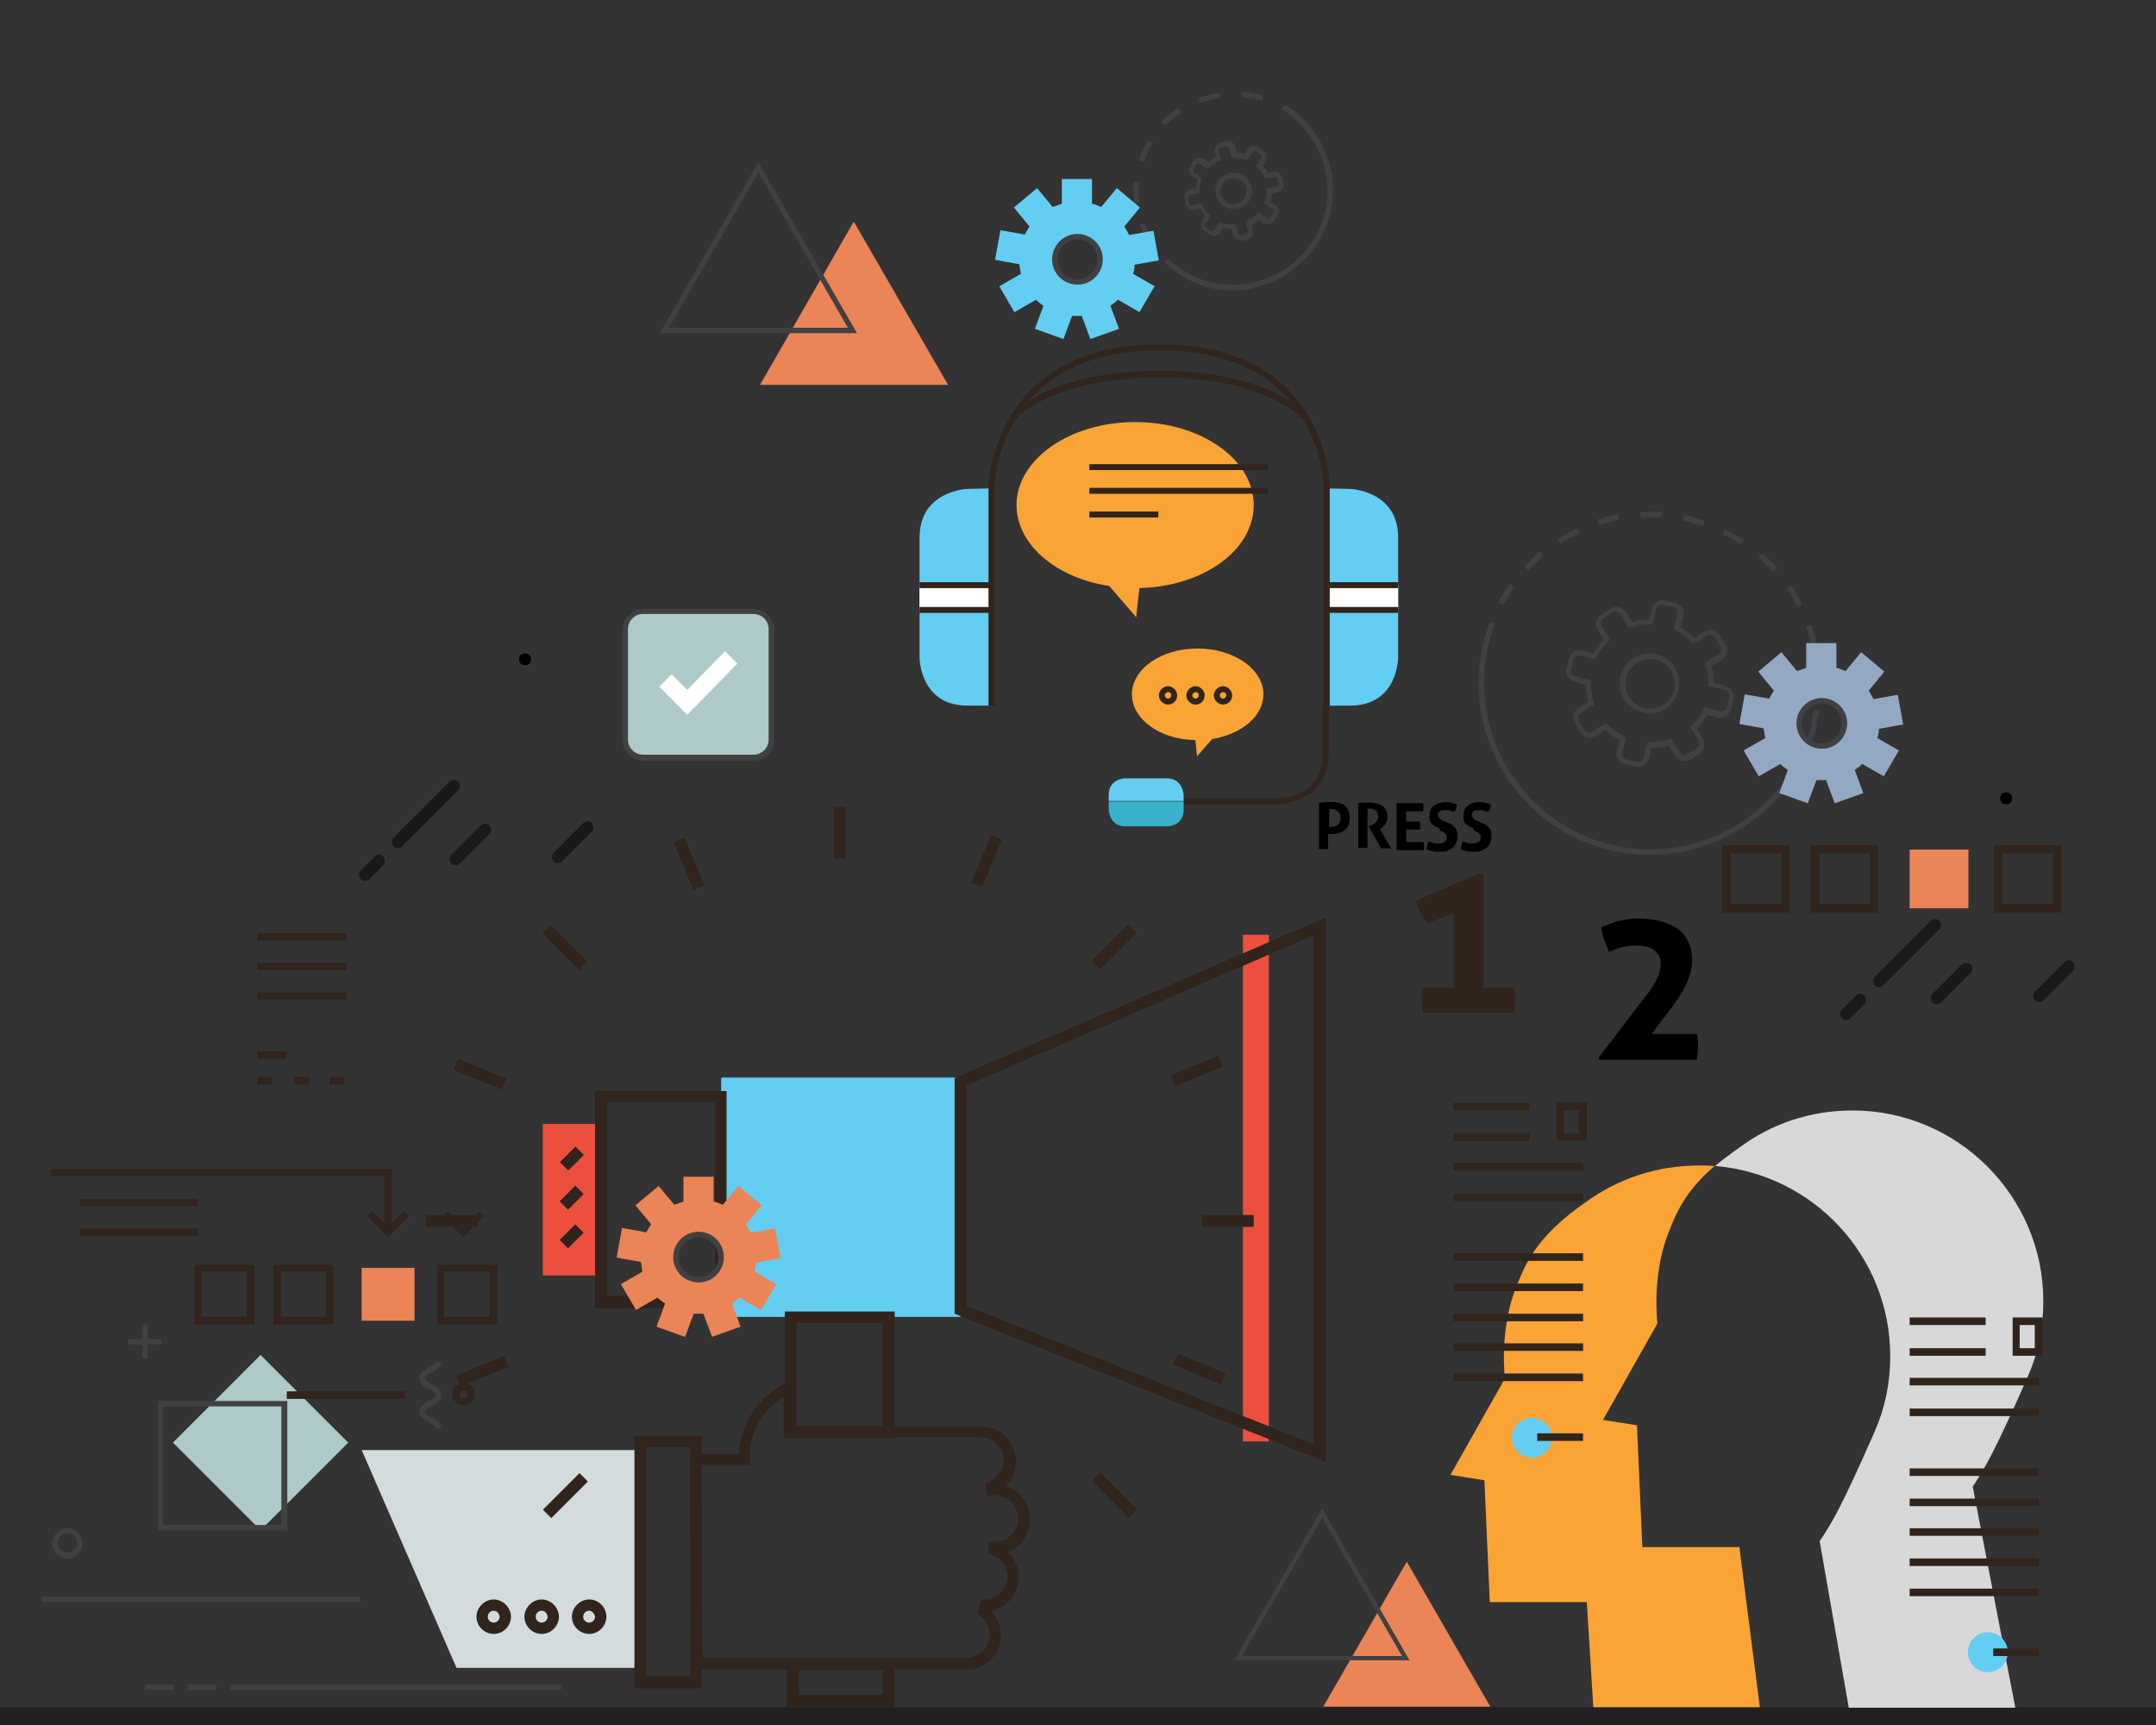 <?xml version="1.0" encoding="utf-8"?>
<!-- Generator: Adobe Illustrator 16.0.0, SVG Export Plug-In . SVG Version: 6.00 Build 0)  -->
<!DOCTYPE svg PUBLIC "-//W3C//DTD SVG 1.1//EN" "http://www.w3.org/Graphics/SVG/1.1/DTD/svg11.dtd">
<svg version="1.1" id="Layer_1" xmlns="http://www.w3.org/2000/svg" xmlns:xlink="http://www.w3.org/1999/xlink" x="0px" y="0px"
	 width="50px" height="40px" viewBox="0 10 50 40" enable-background="new 0 10 50 40" xml:space="preserve">
<rect x="0" y="10" width="50" height="40" fill="#333333" stroke="none"/>
<g>
	<g>
		<g>
			<g>
				<g>
					<g>
						<g>
							<g>
								<g>
									<g>
										<rect y="49.588" fill="#231F20" width="50" height="0.412"/>
									</g>
								</g>
							</g>
						</g>
					</g>
				</g>
			</g>
		</g>
	</g>
</g>
<g>
	<g>
		<g>
			<rect x="16.725" y="34.987" fill="#64CDF2" width="5.55" height="5.55"/>
		</g>
	</g>
	<g>
		<g>
			<rect x="28.825" y="31.675" fill="#ED4F3E" width="0.6" height="11.75"/>
		</g>
	</g>
	<g>
		<g>
			<path fill="#30241C" d="M30.75,43.9l-8.612-3.438V35l8.612-3.725V43.9z M22.413,40.275l8.05,3.212v-11.8l-8.05,3.487V40.275z"/>
		</g>
	</g>
	<g>
		<g>
			<rect x="12.587" y="36.062" fill="#ED4F3E" width="1.35" height="3.513"/>
		</g>
	</g>
	<g>
		<g>
			<polygon fill="#D3DBDD" points="10.587,48.675 14.85,48.675 14.85,43.625 8.388,43.625 			"/>
		</g>
	</g>
	<g>
		<g>
			<path fill="#30241C" d="M22.413,48.713h-6.388l-0.025-5h1.138c0.012-0.338,0.15-1.163,1.137-1.676l0.2-0.1v1.138h4.275
				c0.45,0,0.812,0.362,0.812,0.812c0,0.225-0.087,0.425-0.237,0.575c0.325,0.1,0.562,0.412,0.562,0.774
				c0,0.338-0.213,0.638-0.513,0.75c0.163,0.15,0.25,0.362,0.25,0.588c0,0.388-0.275,0.712-0.638,0.787
				c0.138,0.15,0.225,0.338,0.225,0.55C23.225,48.35,22.862,48.713,22.413,48.713z M16.3,48.438h6.113
				c0.288,0,0.538-0.237,0.538-0.537c0-0.163-0.075-0.312-0.213-0.426l-0.075-0.05l0.025-0.087c0.013-0.051,0.025-0.088,0.038-0.138
				L22.75,47.1l0.1-0.012c0.288-0.013,0.512-0.25,0.512-0.538c0-0.225-0.137-0.412-0.337-0.487l-0.1-0.037l0.013-0.275h0.138
				c0.287,0,0.537-0.237,0.537-0.537c0-0.288-0.237-0.538-0.537-0.538c-0.013,0-0.025,0-0.05,0l-0.137,0.013L22.85,44.4l0.1-0.051
				c0.188-0.087,0.325-0.274,0.325-0.487c0-0.287-0.237-0.537-0.538-0.537h-4.562v-0.938c-0.862,0.562-0.787,1.399-0.787,1.438
				l0.012,0.149h-1.15L16.3,48.438z"/>
		</g>
	</g>
	<g>
		<g>
			<path fill="#30241C" d="M16.275,49.15h-1.562V43.3h1.562V49.15z M15,48.862h1.013v-5.3H15V48.862z"/>
		</g>
	</g>
	<g>
		<g>
			<path fill="#30241C" d="M13.663,47.888c-0.225,0-0.4-0.188-0.4-0.4c0-0.212,0.188-0.399,0.4-0.399c0.225,0,0.4,0.188,0.4,0.399
				C14.062,47.7,13.888,47.888,13.663,47.888z M13.663,47.35c-0.075,0-0.138,0.062-0.138,0.138s0.062,0.138,0.138,0.138
				c0.075,0,0.137-0.062,0.137-0.138C13.788,47.412,13.725,47.35,13.663,47.35z"/>
		</g>
	</g>
	<g>
		<g>
			<path fill="#30241C" d="M12.562,47.888c-0.225,0-0.4-0.188-0.4-0.4c0-0.212,0.188-0.399,0.4-0.399s0.4,0.188,0.4,0.399
				C12.962,47.7,12.788,47.888,12.562,47.888z M12.562,47.35c-0.075,0-0.138,0.062-0.138,0.138s0.062,0.138,0.138,0.138
				s0.138-0.062,0.138-0.138C12.688,47.412,12.638,47.35,12.562,47.35z"/>
		</g>
	</g>
	<g>
		<g>
			<path fill="#30241C" d="M11.45,47.888c-0.225,0-0.4-0.188-0.4-0.4c0-0.212,0.188-0.399,0.4-0.399c0.212,0,0.4,0.188,0.4,0.399
				C11.85,47.7,11.675,47.888,11.45,47.888z M11.45,47.35c-0.075,0-0.138,0.062-0.138,0.138s0.062,0.138,0.138,0.138
				c0.075,0,0.137-0.062,0.137-0.138C11.575,47.412,11.525,47.35,11.45,47.35z"/>
		</g>
	</g>
	<g>
		<g>
			<path fill="#30241C" d="M20.75,43.35H18.2v-2.938h2.55V43.35z M18.475,43.062h1.987v-2.388h-1.987V43.062z"/>
		</g>
	</g>
	<g>
		<g>
			<path fill="#30241C" d="M20.75,49.575h-2.5v-1.138h2.5V49.575z M18.525,49.3h1.95v-0.575h-1.95V49.3z"/>
		</g>
	</g>
	<g>
		<g>
			<path fill="#30241C" d="M16.85,40.338H13.8V35.3h3.05V40.338z M14.087,40.05h2.5v-4.487h-2.5V40.05z"/>
		</g>
	</g>
	<g>
		<g>
			
				<rect x="13" y="36.728" transform="matrix(-0.708 0.706 -0.706 -0.708 48.674 53.607)" fill="#30241C" width="0.512" height="0.274"/>
		</g>
	</g>
	<g>
		<g>
			
				<rect x="12.997" y="37.63" transform="matrix(-0.706 0.708 -0.708 -0.706 49.354 55.053)" fill="#30241C" width="0.513" height="0.276"/>
		</g>
	</g>
	<g>
		<g>
			
				<rect x="12.995" y="38.531" transform="matrix(-0.708 0.706 -0.706 -0.708 49.939 56.69)" fill="#30241C" width="0.512" height="0.274"/>
		</g>
	</g>
	<g>
		<g>
			<g>
				<g>
					<rect x="19.337" y="28.713" fill="#30241C" width="0.275" height="1.199"/>
				</g>
			</g>
		</g>
		<g>
			<g>
				<g>
					<rect x="9.875" y="38.175" fill="#30241C" width="1.2" height="0.275"/>
				</g>
			</g>
			<g>
				<g>
					<rect x="27.875" y="38.175" fill="#30241C" width="1.2" height="0.275"/>
				</g>
			</g>
		</g>
		<g>
			<g>
				<g>
					
						<rect x="25.238" y="31.814" transform="matrix(-0.707 0.707 -0.707 -0.707 66.701 36.274)" fill="#30241C" width="1.2" height="0.275"/>
				</g>
			</g>
			<g>
				<g>
					
						<rect x="12.506" y="44.54" transform="matrix(-0.707 0.707 -0.707 -0.707 53.965 67.002)" fill="#30241C" width="1.2" height="0.275"/>
				</g>
			</g>
		</g>
		<g>
			<g>
				<g>
					
						<rect x="12.962" y="31.357" transform="matrix(-0.705 0.709 -0.709 -0.705 44.993 45.212)" fill="#30241C" width="0.276" height="1.2"/>
				</g>
			</g>
			<g>
				<g>
					
						<rect x="25.7" y="44.087" transform="matrix(-0.709 0.705 -0.705 -0.709 75.673 58.139)" fill="#30241C" width="0.276" height="1.199"/>
				</g>
			</g>
		</g>
		<g>
			<g>
				<g>
					
						<rect x="22.287" y="29.846" transform="matrix(-0.38 0.925 -0.925 -0.38 59.312 20.189)" fill="#30241C" width="1.199" height="0.275"/>
				</g>
			</g>
		</g>
		<g>
			<g>
				<g>
					
						<rect x="11" y="34.311" transform="matrix(-0.378 0.926 -0.926 -0.378 47.669 37.79)" fill="#30241C" width="0.275" height="1.2"/>
				</g>
			</g>
			<g>
				<g>
					
						<rect x="27.663" y="41.13" transform="matrix(-0.382 0.924 -0.924 -0.382 76.99 31.997)" fill="#30241C" width="0.276" height="1.199"/>
				</g>
			</g>
		</g>
		<g>
			<g>
				<g>
					
						<rect x="27.175" y="34.701" transform="matrix(-0.923 0.386 -0.386 -0.923 66.837 56.27)" fill="#30241C" width="1.2" height="0.274"/>
				</g>
			</g>
			<g>
				<g>
					
						<rect x="10.575" y="41.663" transform="matrix(-0.922 0.387 -0.387 -0.922 37.664 76.014)" fill="#30241C" width="1.201" height="0.275"/>
				</g>
			</g>
		</g>
		<g>
			<g>
				<g>
					
						<rect x="15.849" y="29.416" transform="matrix(-0.922 0.387 -0.387 -0.922 42.335 51.516)" fill="#30241C" width="0.275" height="1.2"/>
				</g>
			</g>
		</g>
	</g>
</g>
<g id="XMLID_31_">
	<g id="XMLID_35_">
		<g>
			<path fill="#EB8456" d="M17.538,39.275l0.562-0.101l-0.125-0.688l-0.562,0.101c-0.038-0.062-0.075-0.138-0.113-0.2l0.363-0.438
				l-0.538-0.45l-0.362,0.438c-0.062-0.025-0.138-0.062-0.213-0.075v-0.575h-0.7v0.575c-0.075,0.025-0.138,0.05-0.212,0.075
				L15.275,37.5l-0.538,0.45l0.363,0.438c-0.038,0.062-0.075,0.125-0.113,0.188l-0.562-0.101L14.3,39.162l0.562,0.101
				c0.013,0.075,0.025,0.149,0.038,0.225l-0.5,0.288l0.35,0.6l0.5-0.287c0.05,0.05,0.112,0.1,0.175,0.137l-0.2,0.538L15.888,41
				l0.2-0.537c0.038,0,0.075,0,0.113,0c0.037,0,0.075,0,0.112,0l0.2,0.537l0.662-0.237l-0.2-0.538
				c0.062-0.037,0.125-0.087,0.175-0.137l0.5,0.287l0.35-0.6l-0.5-0.288C17.513,39.425,17.525,39.35,17.538,39.275z M16.725,39.15
				c0,0.287-0.238,0.524-0.525,0.524c-0.288,0-0.525-0.237-0.525-0.524c0-0.288,0.238-0.525,0.525-0.525
				C16.5,38.625,16.725,38.862,16.725,39.15z"/>
		</g>
	</g>
	<g id="XMLID_32_">
		<g>
			<path fill="#414042" d="M16.2,39.737c-0.325,0-0.588-0.263-0.588-0.587c0-0.325,0.263-0.588,0.588-0.588
				c0.325,0,0.587,0.263,0.587,0.588C16.788,39.475,16.525,39.737,16.2,39.737z M16.2,38.688c-0.25,0-0.463,0.213-0.463,0.463
				s0.213,0.462,0.463,0.462s0.462-0.212,0.462-0.462S16.462,38.688,16.2,38.688z"/>
		</g>
	</g>
</g>
<g>
	<g>
		<g>
			<polygon fill="#EB8456" points="32.625,46.213 30.688,49.575 34.562,49.575 32.625,46.213 30.688,49.575 34.562,49.575 			"/>
		</g>
	</g>
	<g>
		<g>
			<path fill="#414042" d="M32.688,48.5h-4.062l2.037-3.525L32.688,48.5z M28.8,48.4h3.713l-1.851-3.213L28.8,48.4z"/>
		</g>
	</g>
</g>
<g>
	<g id="XMLID_50_">
		<g>
			<path fill="#414042" d="M10.237,43.125h-0.125c0-0.05-0.062-0.088-0.162-0.138c-0.1-0.05-0.225-0.112-0.225-0.25
				s0.125-0.2,0.225-0.25c0.1-0.05,0.162-0.087,0.162-0.138c0-0.05-0.062-0.087-0.162-0.137c-0.1-0.051-0.225-0.113-0.225-0.25
				c0-0.138,0.125-0.2,0.225-0.25c0.1-0.051,0.162-0.088,0.162-0.138h0.125c0,0.138-0.125,0.2-0.225,0.25
				c-0.1,0.05-0.163,0.087-0.163,0.138c0,0.05,0.062,0.087,0.163,0.137c0.1,0.051,0.225,0.113,0.225,0.25
				c0,0.138-0.125,0.2-0.225,0.25c-0.1,0.051-0.163,0.088-0.163,0.138s0.062,0.088,0.163,0.138
				C10.112,42.925,10.237,42.987,10.237,43.125z"/>
		</g>
	</g>
	<g id="XMLID_51_">
		<g>
			<path fill="#414042" d="M1.562,46.138c-0.2,0-0.35-0.163-0.35-0.351s0.163-0.35,0.35-0.35s0.35,0.162,0.35,0.35
				S1.763,46.138,1.562,46.138z M1.562,45.55c-0.125,0-0.225,0.101-0.225,0.226S1.438,46,1.562,46s0.225-0.1,0.225-0.225
				S1.688,45.55,1.562,45.55z"/>
		</g>
	</g>
	<g id="XMLID_52_">
		<g id="XMLID_54_">
			<g>
				<rect x="2.962" y="41.05" fill="#414042" width="0.788" height="0.125"/>
			</g>
		</g>
		<g id="XMLID_53_">
			<g>
				<rect x="3.3" y="40.713" fill="#414042" width="0.125" height="0.787"/>
			</g>
		</g>
	</g>
	<g id="XMLID_45_">
		<g id="XMLID_49_">
			<g>
				<g>
					<rect x="5.337" y="49.062" fill="#414042" width="7.675" height="0.125"/>
				</g>
			</g>
		</g>
		<g id="XMLID_48_">
			<g>
				<g>
					<rect x="4.35" y="49.062" fill="#414042" width="0.663" height="0.125"/>
				</g>
			</g>
		</g>
		<g id="XMLID_47_">
			<g>
				<g>
					<rect x="3.362" y="49.062" fill="#414042" width="0.663" height="0.125"/>
				</g>
			</g>
		</g>
	</g>
	<g id="XMLID_40_">
		<g>
			<g>
				<rect x="0.962" y="47.025" fill="#414042" width="7.4" height="0.125"/>
			</g>
		</g>
	</g>
	<g id="XMLID_39_">
		<g>
			<g>
				
					<rect x="4.6" y="42.011" transform="matrix(-0.707 0.707 -0.707 -0.707 41.03 69.901)" fill="#ADCAC8" width="2.875" height="2.875"/>
			</g>
		</g>
	</g>
	<g id="XMLID_38_">
		<g>
			<g>
				<path fill="#414042" d="M6.663,45.487h-3v-3h3V45.487z M3.775,45.362h2.75v-2.75h-2.75V45.362z"/>
			</g>
		</g>
	</g>
</g>
<g id="XMLID_496_">
	<g>
		<polygon fill="#EB8456" points="19.8,15.138 17.625,18.925 21.987,18.925 19.8,15.138 17.625,18.925 21.987,18.925 		"/>
	</g>
</g>
<g id="XMLID_494_">
	<g>
		<path fill="#414042" d="M19.875,17.725H15.3l2.288-3.962L19.875,17.725z M15.513,17.6h4.15L17.587,14L15.513,17.6z"/>
	</g>
</g>
<g id="XMLID_1_">
	<g id="XMLID_6_">
		<g id="XMLID_8_">
			<g>
				<path fill="#414042" d="M42.125,26.775L42,26.75c0.025-0.1,0.037-0.188,0.062-0.287l0.125,0.024
					C42.175,26.588,42.15,26.688,42.125,26.775z M42.237,25.975h-0.125c0-0.037,0-0.087,0-0.125c0-0.125,0-0.237-0.013-0.362
					l0.125-0.012c0.013,0.125,0.013,0.25,0.013,0.375C42.237,25.888,42.237,25.938,42.237,25.975z M42.025,25
					c-0.038-0.163-0.088-0.312-0.138-0.475L42,24.487c0.062,0.163,0.112,0.325,0.15,0.488L42.025,25z M34.525,24.938L34.4,24.913
					c0.037-0.163,0.087-0.325,0.149-0.488l0.112,0.05C34.6,24.625,34.562,24.788,34.525,24.938z M41.688,24.075
					c-0.075-0.15-0.162-0.288-0.25-0.425l0.1-0.075c0.101,0.137,0.188,0.287,0.263,0.438L41.688,24.075z M34.862,24.025
					l-0.112-0.062c0.075-0.15,0.175-0.3,0.263-0.438l0.1,0.075C35.037,23.737,34.95,23.888,34.862,24.025z M41.125,23.263
					c-0.112-0.125-0.225-0.238-0.35-0.338l0.087-0.1c0.125,0.112,0.25,0.225,0.362,0.35L41.125,23.263z M35.438,23.225l-0.088-0.087
					c0.113-0.125,0.238-0.238,0.363-0.35l0.074,0.1C35.675,23,35.55,23.112,35.438,23.225z M40.375,22.625
					c-0.138-0.087-0.275-0.175-0.425-0.237L40,22.275c0.15,0.075,0.3,0.163,0.438,0.25L40.375,22.625z M36.188,22.6l-0.062-0.1
					c0.138-0.087,0.287-0.175,0.45-0.25l0.05,0.112C36.475,22.438,36.325,22.513,36.188,22.6z M39.5,22.2
					c-0.112-0.038-0.225-0.062-0.325-0.1c-0.05-0.013-0.1-0.025-0.149-0.038l0.024-0.125c0.05,0.013,0.101,0.025,0.15,0.038
					c0.112,0.025,0.225,0.062,0.337,0.1L39.5,22.2z M37.075,22.175l-0.038-0.125c0.163-0.05,0.325-0.1,0.488-0.125l0.024,0.125
					C37.4,22.087,37.237,22.125,37.075,22.175z M38.537,22c-0.162-0.013-0.324-0.013-0.487,0l-0.013-0.125
					c0.163-0.013,0.338-0.013,0.513,0L38.537,22z"/>
			</g>
		</g>
		<g id="XMLID_7_">
			<g>
				<path fill="#414042" d="M38.275,29.825c-0.312,0-0.625-0.038-0.938-0.112c-1.038-0.25-1.913-0.888-2.463-1.788
					c-0.55-0.912-0.725-1.975-0.475-3.012l0.125,0.025c-0.238,1-0.075,2.037,0.462,2.912c0.538,0.875,1.388,1.5,2.388,1.738
					c1,0.237,2.037,0.074,2.912-0.463s1.5-1.388,1.738-2.388l0.125,0.025c-0.25,1.037-0.888,1.912-1.788,2.462
					C39.7,29.625,38.987,29.825,38.275,29.825z"/>
			</g>
		</g>
	</g>
	<g id="XMLID_2_">
		<g id="XMLID_3_">
			<g>
				<path fill="#414042" d="M37.975,27.787c-0.024,0-0.037,0-0.062-0.012l-0.225-0.051c-0.138-0.037-0.225-0.175-0.188-0.312
					l0.062-0.25c-0.125-0.062-0.225-0.149-0.325-0.237l-0.225,0.138c-0.062,0.037-0.125,0.05-0.2,0.037
					c-0.062-0.012-0.125-0.062-0.162-0.125l-0.125-0.199c-0.075-0.125-0.038-0.288,0.087-0.363l0.226-0.137
					c-0.038-0.125-0.062-0.263-0.062-0.4l-0.25-0.062C36.463,25.8,36.4,25.75,36.362,25.7c-0.037-0.062-0.05-0.125-0.024-0.2
					l0.05-0.225c0.013-0.062,0.062-0.125,0.112-0.163c0.062-0.037,0.125-0.05,0.2-0.025l0.25,0.062
					c0.062-0.125,0.149-0.225,0.237-0.325L37.05,24.6c-0.037-0.062-0.05-0.125-0.024-0.2c0.012-0.062,0.062-0.125,0.125-0.163
					l0.199-0.125c0.062-0.037,0.125-0.05,0.2-0.025c0.062,0.013,0.125,0.062,0.163,0.113l0.137,0.225
					c0.125-0.037,0.263-0.062,0.4-0.062l0.062-0.25c0.037-0.137,0.175-0.225,0.312-0.188l0.225,0.05
					c0.062,0.012,0.125,0.062,0.163,0.125c0.037,0.062,0.05,0.125,0.024,0.2l-0.062,0.25C39.1,24.612,39.2,24.7,39.3,24.788
					l0.226-0.138c0.062-0.038,0.125-0.05,0.199-0.025c0.062,0.013,0.125,0.062,0.163,0.125l0.125,0.2
					c0.037,0.062,0.05,0.125,0.024,0.2c-0.012,0.062-0.062,0.125-0.125,0.163l-0.225,0.138c0.037,0.125,0.062,0.263,0.062,0.388
					L40,25.9c0.138,0.037,0.225,0.175,0.2,0.312l-0.05,0.225c-0.013,0.062-0.062,0.125-0.113,0.162
					c-0.062,0.038-0.125,0.051-0.199,0.038l-0.25-0.062C39.525,26.7,39.438,26.8,39.35,26.9l0.138,0.225
					c0.075,0.125,0.038,0.287-0.087,0.362l-0.2,0.125c-0.062,0.038-0.125,0.05-0.2,0.025c-0.062-0.013-0.125-0.062-0.162-0.125
					L38.7,27.287c-0.125,0.038-0.263,0.062-0.4,0.062l-0.062,0.25C38.2,27.713,38.088,27.787,37.975,27.787z M37.25,26.763
					l0.037,0.037c0.113,0.112,0.238,0.2,0.375,0.275l0.051,0.024l-0.088,0.351c-0.013,0.075,0.025,0.149,0.1,0.162l0.226,0.05
					c0.075,0.013,0.149-0.024,0.162-0.1l0,0l0.088-0.35h0.05c0.162,0,0.312-0.025,0.463-0.075l0.05-0.013l0.188,0.312
					c0.024,0.037,0.05,0.05,0.087,0.062c0.038,0.013,0.075,0,0.101-0.013l0.2-0.125c0.062-0.037,0.087-0.125,0.05-0.188L39.2,26.862
					l0.037-0.037c0.112-0.112,0.2-0.237,0.275-0.375l0.024-0.05l0.351,0.087c0.037,0.013,0.075,0,0.1-0.013
					c0.038-0.024,0.05-0.05,0.062-0.087l0.05-0.226c0.013-0.074-0.024-0.149-0.1-0.162l-0.375-0.088v-0.05
					c0-0.149-0.025-0.3-0.075-0.45l-0.013-0.05l0.312-0.188c0.038-0.025,0.051-0.05,0.062-0.087c0.013-0.038,0-0.075-0.012-0.1
					l-0.125-0.2c-0.025-0.038-0.051-0.05-0.088-0.062c-0.037-0.013-0.075,0-0.1,0.012l-0.312,0.188l-0.038-0.037
					c-0.112-0.113-0.237-0.2-0.375-0.275l-0.05-0.025l0.088-0.35c0.012-0.037,0-0.075-0.013-0.1c-0.025-0.038-0.05-0.05-0.088-0.062
					l-0.225-0.05c-0.075-0.012-0.15,0.025-0.163,0.1l-0.087,0.35h-0.05c-0.163,0-0.312,0.025-0.45,0.075l-0.05,0.013l-0.188-0.312
					c-0.025-0.025-0.051-0.05-0.088-0.062s-0.075,0-0.1,0.013l-0.2,0.125c-0.038,0.025-0.05,0.05-0.062,0.087s0,0.075,0.013,0.1
					l0.188,0.312L37.3,24.862c-0.112,0.113-0.2,0.238-0.274,0.375L37,25.288L36.65,25.2c-0.038-0.013-0.075,0-0.101,0.012
					c-0.024,0.025-0.05,0.05-0.062,0.087l-0.05,0.226c-0.013,0.037,0,0.074,0.013,0.1c0.024,0.037,0.05,0.05,0.087,0.062
					l0.351,0.088v0.05c0,0.149,0.024,0.312,0.075,0.462l0.012,0.051l-0.312,0.188c-0.062,0.037-0.087,0.125-0.05,0.188l0.125,0.199
					c0.025,0.038,0.05,0.051,0.088,0.062c0.037,0.013,0.075,0,0.1-0.012L37.25,26.763z M38.263,26.55
					c-0.05,0-0.112-0.013-0.163-0.024c-0.188-0.051-0.337-0.15-0.438-0.312c-0.1-0.163-0.125-0.351-0.087-0.525
					c0.05-0.188,0.149-0.337,0.312-0.438c0.162-0.1,0.35-0.125,0.524-0.087c0.176,0.038,0.338,0.15,0.426,0.312
					c0.1,0.163,0.125,0.35,0.087,0.525c-0.037,0.175-0.149,0.338-0.312,0.438C38.513,26.513,38.388,26.55,38.263,26.55z
					 M37.713,25.713c-0.038,0.149-0.013,0.3,0.062,0.438c0.074,0.125,0.199,0.225,0.35,0.262c0.15,0.038,0.3,0.013,0.438-0.062
					c0.125-0.074,0.225-0.199,0.263-0.35c0.037-0.15,0.013-0.3-0.062-0.438c-0.075-0.125-0.2-0.225-0.351-0.263
					c-0.149-0.037-0.3-0.012-0.438,0.062C37.838,25.438,37.737,25.562,37.713,25.713L37.713,25.713z"/>
			</g>
		</g>
	</g>
</g>
<g id="XMLID_33_">
	<g id="XMLID_56_">
		<g id="XMLID_58_">
			<g>
				<path fill="#414042" d="M27.4,16.388c-0.15-0.088-0.288-0.2-0.4-0.312l0.088-0.088c0.112,0.113,0.237,0.213,0.387,0.3
					L27.4,16.388z M26.662,15.675c-0.087-0.137-0.175-0.3-0.225-0.462l0.112-0.038c0.05,0.15,0.125,0.3,0.213,0.438L26.662,15.675z
					 M26.312,14.725c-0.013-0.1-0.025-0.2-0.025-0.3c0-0.075,0-0.15,0.013-0.212l0.125,0.013c-0.013,0.062-0.013,0.137-0.013,0.2
					c0,0.088,0,0.188,0.013,0.275L26.312,14.725z M26.537,13.75l-0.125-0.038c0.051-0.163,0.125-0.312,0.213-0.462l0.112,0.062
					C26.65,13.45,26.588,13.587,26.537,13.75z M27.025,12.913l-0.088-0.087c0.112-0.125,0.25-0.238,0.388-0.325l0.075,0.1
					C27.263,12.7,27.138,12.8,27.025,12.913z M29.763,12.575c-0.013-0.013-0.038-0.025-0.05-0.025l0.062-0.112
					c0.012,0.013,0.037,0.025,0.05,0.038L29.763,12.575z M27.838,12.388l-0.051-0.113c0.163-0.062,0.325-0.1,0.5-0.125l0.013,0.125
					C28.138,12.288,27.987,12.325,27.838,12.388z M29.263,12.337c-0.15-0.05-0.312-0.075-0.476-0.087l0.013-0.125
					c0.175,0.013,0.338,0.05,0.5,0.1L29.263,12.337z"/>
			</g>
		</g>
		<g id="XMLID_57_">
			<g>
				<path fill="#414042" d="M28.6,16.737c-0.425,0-0.837-0.112-1.212-0.35l0.062-0.113c1.024,0.638,2.375,0.312,3.013-0.712
					c0.312-0.5,0.399-1.087,0.262-1.65c-0.137-0.562-0.487-1.05-0.975-1.363l0.062-0.112c0.525,0.325,0.888,0.837,1.037,1.438
					c0.15,0.6,0.038,1.225-0.287,1.75s-0.838,0.888-1.438,1.038C28.963,16.712,28.787,16.737,28.6,16.737z"/>
			</g>
		</g>
	</g>
	<g id="XMLID_42_">
		<g id="XMLID_43_">
			<g>
				<path fill="#414042" d="M28.763,15.575c-0.075,0-0.15-0.05-0.175-0.138l-0.025-0.125c-0.062,0-0.138-0.013-0.2-0.038
					L28.3,15.388c-0.024,0.037-0.062,0.062-0.112,0.075c-0.05,0.013-0.088,0-0.138-0.025l-0.112-0.075
					c-0.037-0.025-0.062-0.062-0.075-0.112s0-0.1,0.025-0.138L27.95,15c-0.05-0.05-0.088-0.1-0.112-0.163l-0.125,0.025
					c-0.051,0.013-0.088,0-0.138-0.025c-0.038-0.025-0.062-0.062-0.075-0.112L27.475,14.6c-0.012-0.05,0-0.1,0.025-0.138
					s0.062-0.062,0.112-0.075l0.125-0.025c0-0.062,0.013-0.137,0.038-0.2L27.662,14.1c-0.087-0.05-0.112-0.163-0.062-0.25
					l0.075-0.113c0.025-0.037,0.062-0.062,0.112-0.075c0.051-0.013,0.088,0,0.138,0.025l0.112,0.062
					c0.051-0.05,0.101-0.087,0.163-0.112l-0.025-0.125c-0.013-0.05,0-0.088,0.025-0.138c0.024-0.038,0.062-0.062,0.112-0.075
					l0.125-0.025c0.05-0.012,0.088,0,0.138,0.025c0.037,0.025,0.075,0.062,0.075,0.113l0.024,0.125c0.062,0,0.125,0.012,0.188,0.038
					l0.062-0.113c0.025-0.038,0.062-0.062,0.112-0.075c0.051-0.013,0.101,0,0.138,0.025l0.112,0.075
					c0.088,0.05,0.113,0.163,0.062,0.25l-0.062,0.113c0.051,0.05,0.088,0.1,0.113,0.163l0.125-0.025
					c0.1-0.025,0.188,0.038,0.212,0.138l0.025,0.125c0.013,0.05,0,0.087-0.025,0.138c-0.024,0.037-0.062,0.062-0.112,0.075
					L29.5,14.487c0,0.062-0.013,0.138-0.037,0.2l0.112,0.062c0.037,0.025,0.062,0.062,0.075,0.112c0.012,0.05,0,0.088-0.025,0.138
					l-0.075,0.112c-0.05,0.088-0.162,0.113-0.25,0.062l-0.112-0.062c-0.05,0.05-0.1,0.088-0.162,0.113l0.024,0.125
					c0.013,0.05,0,0.087-0.024,0.137c-0.025,0.038-0.062,0.075-0.113,0.075l-0.125,0.025C28.8,15.575,28.775,15.575,28.763,15.575z
					 M28.662,15.188l0.051,0.225c0.012,0.025,0.037,0.05,0.062,0.038l0.125-0.025c0.012,0,0.024-0.012,0.037-0.025
					c0.013-0.012,0.013-0.025,0-0.038l-0.05-0.225l0.05-0.025c0.075-0.037,0.15-0.087,0.213-0.15l0.037-0.038l0.188,0.125
					c0.025,0.013,0.062,0.013,0.075-0.012l0.075-0.113c0.012-0.012,0.012-0.025,0.012-0.037c0-0.013-0.012-0.025-0.024-0.038l0,0
					l-0.188-0.125l0.013-0.05c0.024-0.087,0.037-0.162,0.037-0.25v-0.05l0.225-0.05c0.013,0,0.025-0.013,0.038-0.025
					c0.013-0.012,0.013-0.025,0.013-0.037l-0.025-0.125c-0.013-0.025-0.037-0.05-0.062-0.038l-0.225,0.05l-0.025-0.05
					c-0.037-0.075-0.088-0.15-0.15-0.212l-0.037-0.038l0.125-0.188c0.013-0.025,0.013-0.062-0.013-0.075l-0.112-0.075
					C29.112,13.5,29.1,13.5,29.088,13.5c-0.013,0-0.025,0.013-0.038,0.025l-0.125,0.188l-0.05-0.012
					c-0.075-0.025-0.162-0.038-0.25-0.038l0,0h-0.05L28.5,13.45c0-0.013-0.013-0.025-0.025-0.038
					C28.463,13.4,28.45,13.4,28.438,13.4l-0.125,0.025c-0.013,0-0.025,0.013-0.037,0.025c-0.013,0.012-0.013,0.025-0.013,0.037
					l0.05,0.225l-0.05,0.025c-0.075,0.038-0.15,0.088-0.213,0.15l-0.037,0.037L27.825,13.8c-0.013-0.012-0.025-0.012-0.038-0.012
					c-0.012,0-0.024,0.012-0.037,0.025l-0.075,0.112c-0.013,0.025-0.013,0.062,0.013,0.075l0.188,0.125l-0.013,0.05
					c-0.024,0.088-0.037,0.163-0.037,0.25v0.05l-0.226,0.05c-0.012,0-0.024,0.013-0.037,0.025c-0.013,0.013-0.013,0.025-0.013,0.038
					l0.025,0.125c0,0.013,0.013,0.025,0.024,0.038c0.013,0.013,0.025,0.013,0.038,0.013l0.225-0.05l0.025,0.05
					c0.037,0.075,0.087,0.15,0.149,0.212l0.038,0.038L27.95,15.2c-0.013,0.012-0.013,0.025-0.013,0.037
					c0,0.013,0.013,0.025,0.025,0.038l0.112,0.075c0.013,0.012,0.024,0.012,0.037,0.012s0.025-0.012,0.038-0.025l0.125-0.188
					l0.05,0.013c0.075,0.025,0.162,0.038,0.25,0.038L28.662,15.188z M28.612,14.85c-0.075,0-0.149-0.025-0.225-0.062l0,0
					c-0.2-0.125-0.263-0.388-0.138-0.587c0.062-0.1,0.15-0.163,0.263-0.188c0.112-0.025,0.225-0.013,0.325,0.05
					c0.1,0.062,0.162,0.15,0.188,0.263c0.024,0.112,0.012,0.225-0.051,0.325C28.888,14.788,28.75,14.85,28.612,14.85z M28.45,14.688
					c0.138,0.087,0.325,0.038,0.412-0.1c0.038-0.062,0.05-0.15,0.038-0.225c-0.013-0.075-0.062-0.15-0.138-0.188
					c-0.075-0.037-0.15-0.05-0.226-0.037c-0.074,0.012-0.149,0.062-0.188,0.137C28.263,14.413,28.312,14.6,28.45,14.688
					L28.45,14.688z"/>
			</g>
		</g>
	</g>
</g>
<g id="XMLID_520_">
	<g id="XMLID_523_">
		<g>
			<path fill="#93A9C3" d="M43.575,26.9l0.562-0.101l-0.125-0.688l-0.562,0.101c-0.038-0.062-0.075-0.138-0.112-0.2l0.362-0.438
				l-0.538-0.45L42.8,25.562c-0.062-0.025-0.138-0.062-0.212-0.075v-0.575h-0.7v0.575c-0.075,0.025-0.138,0.05-0.213,0.075
				l-0.362-0.438l-0.537,0.45l0.362,0.438c-0.038,0.062-0.075,0.125-0.112,0.188L40.463,26.1l-0.125,0.688l0.562,0.101
				c0.012,0.075,0.024,0.149,0.037,0.225l-0.5,0.288l0.35,0.6l0.5-0.287c0.051,0.05,0.113,0.1,0.176,0.137l-0.2,0.538l0.662,0.237
				l0.2-0.537c0.037,0,0.075,0,0.112,0c0.038,0,0.075,0,0.112,0l0.2,0.537l0.663-0.237l-0.2-0.538
				c0.062-0.037,0.125-0.087,0.175-0.137l0.5,0.287l0.35-0.6l-0.5-0.288C43.562,27.037,43.575,26.975,43.575,26.9z M42.775,26.775
				c0,0.287-0.238,0.524-0.525,0.524s-0.525-0.237-0.525-0.524c0-0.288,0.238-0.525,0.525-0.525S42.775,26.487,42.775,26.775z"/>
		</g>
	</g>
	<g id="XMLID_521_">
		<g>
			<path fill="#414042" d="M42.25,27.362c-0.325,0-0.588-0.263-0.588-0.587c0-0.325,0.263-0.588,0.588-0.588
				s0.588,0.263,0.588,0.588C42.838,27.1,42.575,27.362,42.25,27.362z M42.25,26.312c-0.25,0-0.463,0.213-0.463,0.463
				S42,27.237,42.25,27.237s0.463-0.212,0.463-0.462S42.513,26.312,42.25,26.312z"/>
		</g>
	</g>
</g>
<g id="XMLID_214_">
	<g id="XMLID_529_">
		<g>
			<path fill="#ADCAC8" d="M17.475,27.575h-2.562c-0.225,0-0.413-0.188-0.413-0.413V24.6c0-0.225,0.188-0.413,0.413-0.413h2.562
				c0.225,0,0.413,0.188,0.413,0.413v2.562C17.9,27.4,17.712,27.575,17.475,27.575z"/>
		</g>
	</g>
	<g id="XMLID_528_">
		<g>
			<path fill="#414042" d="M17.475,27.638h-2.562c-0.263,0-0.475-0.213-0.475-0.476V24.6c0-0.263,0.212-0.475,0.475-0.475h2.562
				c0.262,0,0.475,0.212,0.475,0.475v2.562C17.962,27.425,17.75,27.638,17.475,27.638z M14.913,24.237c-0.2,0-0.35,0.163-0.35,0.35
				v2.563c0,0.199,0.163,0.35,0.35,0.35h2.562c0.2,0,0.35-0.162,0.35-0.35v-2.563c0-0.2-0.163-0.35-0.35-0.35H14.913z"/>
		</g>
	</g>
	<g id="XMLID_346_">
		<g id="XMLID_527_">
			<g>
				<polygon fill="#FFFFFF" points="15.938,26.575 15.288,25.925 15.575,25.638 15.938,26 16.812,25.1 17.1,25.388 				"/>
			</g>
		</g>
	</g>
</g>
<g>
	<g opacity="0.5" enable-background="new    ">
		<g>
			<g>
				<g>
					<g>
						<g>
							<g>
								<g>
									<g>
										<path d="M44.975,31.35c-0.05-0.05-0.137-0.05-0.199,0l-1.301,1.301c-0.05,0.05-0.05,0.137,0,0.199
											c0.025,0.025,0.062,0.038,0.101,0.038c0.037,0,0.075-0.013,0.1-0.038l1.3-1.3C45.025,31.5,45.025,31.412,44.975,31.35z"/>
									</g>
								</g>
							</g>
						</g>
					</g>
				</g>
			</g>
		</g>
	</g>
	<g opacity="0.5" enable-background="new    ">
		<g>
			<g>
				<g>
					<g>
						<g>
							<g>
								<g>
									<g>
										<path d="M43.037,33.088l-0.324,0.324c-0.051,0.051-0.051,0.138,0,0.2c0.024,0.025,0.062,0.038,0.1,0.038
											s0.075-0.013,0.1-0.038l0.325-0.325c0.05-0.05,0.05-0.137,0-0.199S43.1,33.025,43.037,33.088z"/>
									</g>
								</g>
							</g>
						</g>
					</g>
				</g>
			</g>
		</g>
	</g>
	<g opacity="0.5" enable-background="new    ">
		<g>
			<g>
				<g>
					<g>
						<g>
							<g>
								<g>
									<g>
										<path d="M45.5,32.362l-0.688,0.688c-0.05,0.05-0.05,0.138,0,0.2c0.025,0.025,0.062,0.037,0.1,0.037
											c0.038,0,0.075-0.012,0.101-0.037l0.688-0.688c0.05-0.05,0.05-0.138,0-0.2C45.65,32.312,45.562,32.312,45.5,32.362z"/>
									</g>
								</g>
							</g>
						</g>
					</g>
				</g>
			</g>
		</g>
	</g>
	<g opacity="0.5" enable-background="new    ">
		<g>
			<g>
				<g>
					<g>
						<g>
							<g>
								<g>
									<g>
										<path d="M47.875,32.312L47.188,33c-0.05,0.05-0.05,0.138,0,0.2c0.025,0.024,0.062,0.037,0.1,0.037
											c0.038,0,0.075-0.013,0.101-0.037l0.688-0.688c0.05-0.05,0.05-0.138,0-0.2S47.938,32.25,47.875,32.312z"/>
									</g>
								</g>
							</g>
						</g>
					</g>
				</g>
			</g>
		</g>
	</g>
	<g>
		<g>
			<g>
				<g>
					<g>
						<g>
							<g>
								<g>
									<g>
										<path d="M46.525,28.65c0.037,0,0.074-0.013,0.1-0.038c0.025-0.024,0.037-0.062,0.037-0.1c0-0.038-0.012-0.075-0.037-0.101
											c-0.025-0.024-0.062-0.037-0.1-0.037c-0.038,0-0.075,0.013-0.101,0.037c-0.024,0.025-0.037,0.062-0.037,0.101
											c0,0.037,0.013,0.075,0.037,0.1C46.45,28.638,46.487,28.65,46.525,28.65z"/>
									</g>
								</g>
							</g>
						</g>
					</g>
				</g>
			</g>
		</g>
	</g>
</g>
<g>
	<g opacity="0.5" enable-background="new    ">
		<g>
			<g>
				<g>
					<g>
						<g>
							<g>
								<g>
									<g>
										<path d="M10.625,28.125c-0.05-0.05-0.138-0.05-0.2,0l-1.3,1.3c-0.05,0.05-0.05,0.138,0,0.2
											c0.025,0.025,0.062,0.037,0.1,0.037s0.075-0.012,0.1-0.037l1.3-1.3C10.675,28.275,10.675,28.188,10.625,28.125z"/>
									</g>
								</g>
							</g>
						</g>
					</g>
				</g>
			</g>
		</g>
	</g>
	<g opacity="0.5" enable-background="new    ">
		<g>
			<g>
				<g>
					<g>
						<g>
							<g>
								<g>
									<g>
										<path d="M8.688,29.862l-0.325,0.325c-0.05,0.05-0.05,0.138,0,0.2c0.025,0.024,0.062,0.037,0.1,0.037
											s0.075-0.013,0.1-0.037l0.325-0.325c0.05-0.05,0.05-0.138,0-0.2C8.837,29.8,8.75,29.8,8.688,29.862z"/>
									</g>
								</g>
							</g>
						</g>
					</g>
				</g>
			</g>
		</g>
	</g>
	<g opacity="0.5" enable-background="new    ">
		<g>
			<g>
				<g>
					<g>
						<g>
							<g>
								<g>
									<g>
										<path d="M11.15,29.138l-0.688,0.688c-0.05,0.05-0.05,0.138,0,0.2c0.025,0.024,0.062,0.037,0.1,0.037
											s0.075-0.013,0.1-0.037l0.688-0.688c0.05-0.051,0.05-0.138,0-0.2C11.3,29.088,11.212,29.088,11.15,29.138z"/>
									</g>
								</g>
							</g>
						</g>
					</g>
				</g>
			</g>
		</g>
	</g>
	<g opacity="0.5" enable-background="new    ">
		<g>
			<g>
				<g>
					<g>
						<g>
							<g>
								<g>
									<g>
										<path d="M13.525,29.088l-0.688,0.688c-0.05,0.05-0.05,0.137,0,0.199c0.025,0.025,0.062,0.038,0.1,0.038
											s0.075-0.013,0.1-0.038l0.688-0.688c0.05-0.05,0.05-0.137,0-0.199C13.675,29.025,13.587,29.025,13.525,29.088z"/>
									</g>
								</g>
							</g>
						</g>
					</g>
				</g>
			</g>
		</g>
	</g>
	<g>
		<g>
			<g>
				<g>
					<g>
						<g>
							<g>
								<g>
									<g>
										<path d="M12.175,25.425c0.038,0,0.075-0.012,0.1-0.037c0.025-0.025,0.038-0.062,0.038-0.1s-0.013-0.075-0.038-0.1
											s-0.062-0.038-0.1-0.038c-0.037,0-0.075,0.013-0.1,0.038c-0.025,0.025-0.038,0.062-0.038,0.1s0.012,0.075,0.038,0.1
											C12.1,25.413,12.138,25.425,12.175,25.425z"/>
									</g>
								</g>
							</g>
						</g>
					</g>
				</g>
			</g>
		</g>
	</g>
</g>
<g>
	<g>
		<g>
			<g>
				<rect x="6.65" y="42.263" fill="#30241C" width="2.738" height="0.175"/>
			</g>
		</g>
	</g>
	<g>
		<g>
			<g>
				<path fill="#30241C" d="M10.75,42.588c-0.138,0-0.263-0.113-0.263-0.263c0-0.15,0.113-0.263,0.263-0.263
					c0.138,0,0.263,0.112,0.263,0.263C11.013,42.475,10.9,42.588,10.75,42.588z M10.75,42.25c-0.05,0-0.087,0.037-0.087,0.088
					c0,0.05,0.038,0.087,0.087,0.087s0.087-0.037,0.087-0.087C10.837,42.287,10.8,42.25,10.75,42.25z"/>
			</g>
		</g>
	</g>
	<g>
		<g>
			<g>
				<path fill="#30241C" d="M5.9,40.713H4.513v-1.388H5.9V40.713z M4.675,40.537h1.05v-1.05h-1.05V40.537z"/>
			</g>
		</g>
	</g>
	<g>
		<g>
			<g>
				<path fill="#30241C" d="M7.725,40.713H6.337v-1.388h1.388V40.713z M6.513,40.537h1.05v-1.05h-1.05V40.537z"/>
			</g>
		</g>
	</g>
	<g>
		<g>
			<g>
				<rect x="8.388" y="39.4" fill="#EB8456" width="1.225" height="1.225"/>
			</g>
		</g>
	</g>
	<g>
		<g>
			<g>
				<path fill="#30241C" d="M11.525,40.713h-1.387v-1.388h1.387V40.713z M10.3,40.537h1.05v-1.05H10.3V40.537z"/>
			</g>
		</g>
	</g>
	<g>
		<g>
			<g>
				<polygon fill="#30241C" points="9.087,38.575 8.913,38.575 8.913,37.275 1.175,37.275 1.175,37.1 9.087,37.1 				"/>
			</g>
		</g>
	</g>
	<g>
		<g>
			<g>
				<polygon fill="#30241C" points="9,38.688 8.513,38.2 8.638,38.088 9,38.45 9.362,38.088 9.487,38.2 				"/>
			</g>
		</g>
	</g>
	<g>
		<g>
			<g>
				<polygon fill="#30241C" points="10.75,38.688 10.263,38.2 10.388,38.088 10.75,38.45 11.125,38.088 11.237,38.2 				"/>
			</g>
		</g>
	</g>
	<g>
		<g>
			<g>
				<rect x="5.962" y="31.638" fill="#30241C" width="2.075" height="0.175"/>
			</g>
		</g>
	</g>
	<g>
		<g>
			<g>
				<rect x="5.962" y="32.325" fill="#30241C" width="2.075" height="0.175"/>
			</g>
		</g>
	</g>
	<g>
		<g>
			<g>
				<rect x="5.962" y="33.013" fill="#30241C" width="2.075" height="0.175"/>
			</g>
		</g>
	</g>
	<g>
		<g>
			<g>
				<rect x="5.962" y="34.375" fill="#30241C" width="0.688" height="0.175"/>
			</g>
		</g>
	</g>
	<g>
		<g>
			<g>
				<rect x="5.962" y="34.975" fill="#30241C" width="0.337" height="0.176"/>
			</g>
		</g>
	</g>
	<g>
		<g>
			<g>
				<rect x="7.638" y="34.975" fill="#30241C" width="0.337" height="0.176"/>
			</g>
		</g>
	</g>
	<g>
		<g>
			<g>
				<rect x="6.825" y="34.975" fill="#30241C" width="0.337" height="0.176"/>
			</g>
		</g>
	</g>
	<g>
		<g>
			<g>
				<rect x="1.85" y="37.8" fill="#30241C" width="2.737" height="0.175"/>
			</g>
		</g>
	</g>
	<g>
		<g>
			<g>
				<rect x="1.85" y="38.487" fill="#30241C" width="2.737" height="0.175"/>
			</g>
		</g>
	</g>
</g>
<g>
	<g>
		<g>
			<path fill="#30241C" d="M41.5,31.162h-1.562V29.6H41.5V31.162z M40.138,30.963h1.175v-1.176h-1.175V30.963z"/>
		</g>
	</g>
</g>
<g>
	<g>
		<g>
			<path fill="#30241C" d="M43.55,31.162h-1.562V29.6h1.562V31.162z M42.188,30.963h1.175v-1.176h-1.175V30.963z"/>
		</g>
	</g>
</g>
<g>
	<g>
		<g>
			<rect x="44.287" y="29.7" fill="#EB8456" width="1.363" height="1.362"/>
		</g>
	</g>
</g>
<g>
	<g>
		<g>
			<path fill="#30241C" d="M47.8,31.162h-1.562V29.6H47.8V31.162z M46.438,30.963h1.175v-1.176h-1.175V30.963z"/>
		</g>
	</g>
</g>
<g>
	<g id="XMLID_514_">
		<g id="XMLID_517_">
			<g>
				<path fill="#64CDF2" d="M26.312,16.138l0.562-0.1L26.75,15.35l-0.562,0.1c-0.037-0.062-0.075-0.138-0.112-0.2l0.362-0.438
					l-0.537-0.45L25.537,14.8c-0.062-0.025-0.137-0.062-0.212-0.075V14.15h-0.7v0.575c-0.075,0.025-0.138,0.05-0.212,0.075
					l-0.363-0.438l-0.537,0.45l0.362,0.438c-0.038,0.062-0.075,0.125-0.112,0.188l-0.562-0.1l-0.125,0.688l0.562,0.1
					c0.012,0.075,0.025,0.15,0.037,0.225l-0.5,0.288l0.35,0.6l0.5-0.287c0.05,0.05,0.113,0.1,0.175,0.137L24,17.625l0.663,0.237
					l0.2-0.537c0.038,0,0.075,0,0.113,0s0.075,0,0.112,0l0.2,0.537l0.663-0.237l-0.2-0.538c0.062-0.038,0.125-0.087,0.175-0.137
					l0.5,0.287l0.351-0.6l-0.5-0.288C26.3,16.275,26.312,16.212,26.312,16.138z M25.513,16.013c0,0.287-0.238,0.525-0.525,0.525
					c-0.287,0-0.525-0.238-0.525-0.525c0-0.288,0.238-0.525,0.525-0.525C25.275,15.487,25.513,15.725,25.513,16.013z"/>
			</g>
		</g>
		<g id="XMLID_515_">
			<g>
				<path fill="#414042" d="M24.987,16.6c-0.325,0-0.587-0.263-0.587-0.587c0-0.325,0.263-0.588,0.587-0.588
					c0.325,0,0.588,0.263,0.588,0.588C25.575,16.337,25.312,16.6,24.987,16.6z M24.987,15.55c-0.25,0-0.462,0.213-0.462,0.463
					s0.212,0.462,0.462,0.462s0.463-0.212,0.463-0.462C25.45,15.75,25.25,15.55,24.987,15.55z"/>
			</g>
		</g>
	</g>
</g>
<g>
	<g>
		<g>
			<g>
				<g>
					<path fill="#64CDF2" d="M22.438,21.337c0,0-1.112,0.038-1.112,1.125s0,2.788,0,2.788s0,1.112,1.112,1.112c0.55,0,0.55,0,0.55,0
						v-5.037L22.438,21.337z"/>
				</g>
			</g>
		</g>
	</g>
	<g>
		<g>
			<g>
				<g>
					<rect x="21.325" y="23.575" fill="#FFFFFF" width="1.662" height="0.575"/>
				</g>
			</g>
		</g>
	</g>
	<g>
		<g>
			<g>
				<g>
					<path fill="#64CDF2" d="M31.312,21.337c0,0,1.112,0.038,1.112,1.125s0,2.788,0,2.788s0,1.112-1.112,1.112
						c-0.55,0-0.55,0-0.55,0v-5.037L31.312,21.337z"/>
				</g>
			</g>
		</g>
	</g>
	<g>
		<g>
			<g>
				<g>
					<rect x="30.763" y="23.575" fill="#FFFFFF" width="1.662" height="0.575"/>
				</g>
			</g>
		</g>
	</g>
	<g>
		<g>
			<g>
				<g>
					<path fill="#30241C" d="M30.838,26.362H30.7v-5.037c0-0.013-0.013-1.275-0.938-2.2c-0.663-0.663-1.625-1-2.862-1
						c-1.588,0-2.713,0.538-3.351,1.6c-0.475,0.788-0.487,1.587-0.487,1.6v5.037h-0.138v-5.037c0-0.038,0.013-0.85,0.513-1.675
						c0.462-0.762,1.425-1.663,3.463-1.663c1.274,0,2.274,0.35,2.962,1.038c0.963,0.962,0.976,2.238,0.976,2.3V26.362z"/>
				</g>
			</g>
		</g>
	</g>
	<g>
		<g>
			<g>
				<g>
					<path fill="#30241C" d="M30.25,19.763c-1.025-1.075-3.338-1.013-3.362-1.013h-0.025c-0.024,0-2.337-0.05-3.362,1.013l-0.1-0.1
						c1.075-1.113,3.363-1.062,3.462-1.062h0.025c0.1,0,2.388-0.062,3.462,1.062L30.25,19.763z"/>
				</g>
			</g>
		</g>
	</g>
	<g>
		<g>
			<g>
				<g>
					<path fill="#30241C" d="M29.638,28.65h-2.213v-0.138h2.213c0.037,0,1.037-0.013,1.037-1.038v-1.112h0.138v1.112
						C30.812,28.638,29.638,28.65,29.638,28.65z"/>
				</g>
			</g>
		</g>
	</g>
	<g>
		<g>
			<g>
				<g>
					<path fill="#3AB1CC" d="M25.713,28.638L25.713,28.638v0.138c0,0,0.012,0.387,0.387,0.387s0.963,0,0.963,0s0.388,0,0.388-0.387
						c0-0.15,0-0.188,0-0.188h-1.737C25.713,28.638,25.713,28.638,25.713,28.638z"/>
				</g>
			</g>
		</g>
	</g>
	<g>
		<g>
			<g>
				<g>
					<path fill="#64CDF2" d="M27.45,28.575v-0.138c0,0-0.013-0.388-0.388-0.388s-0.963,0-0.963,0s-0.387,0-0.387,0.388
						c0,0.062,0,0.1,0,0.138H27.45L27.45,28.575L27.45,28.575z"/>
				</g>
			</g>
		</g>
	</g>
	<g>
		<g>
			<g>
				<g>
					<rect x="30.763" y="23.5" fill="#30241C" width="1.662" height="0.138"/>
				</g>
			</g>
		</g>
	</g>
	<g>
		<g>
			<g>
				<g>
					<rect x="30.763" y="24.075" fill="#30241C" width="1.662" height="0.137"/>
				</g>
			</g>
		</g>
	</g>
	<g>
		<g>
			<g>
				<g>
					<rect x="21.325" y="23.5" fill="#30241C" width="1.662" height="0.138"/>
				</g>
			</g>
		</g>
	</g>
	<g>
		<g>
			<g>
				<g>
					<rect x="21.325" y="24.075" fill="#30241C" width="1.662" height="0.137"/>
				</g>
			</g>
		</g>
	</g>
	<g>
		<g>
			<g>
				<g>
					<path fill="#FAA435" d="M29.075,21.712c0-1.062-1.226-1.925-2.75-1.925c-1.513,0-2.75,0.862-2.75,1.925
						c0,0.913,0.912,1.688,2.149,1.875l0.625,0.725l0.075-0.675C27.9,23.6,29.075,22.763,29.075,21.712z"/>
				</g>
			</g>
		</g>
	</g>
	<g>
		<g>
			<g>
				<g>
					<path fill="#FAA435" d="M26.25,26.1c0-0.587,0.675-1.062,1.525-1.062c0.837,0,1.524,0.475,1.524,1.062
						c0,0.513-0.513,0.926-1.188,1.038l-0.35,0.399l-0.038-0.375C26.9,27.15,26.25,26.675,26.25,26.1z"/>
				</g>
			</g>
		</g>
	</g>
	<g>
		<g>
			<g>
				<g>
					<rect x="25.263" y="20.763" fill="#30241C" width="4.149" height="0.137"/>
				</g>
			</g>
		</g>
	</g>
	<g>
		<g>
			<g>
				<g>
					<rect x="25.263" y="21.312" fill="#30241C" width="4.149" height="0.138"/>
				</g>
			</g>
		</g>
	</g>
	<g>
		<g>
			<g>
				<g>
					<rect x="25.263" y="21.862" fill="#30241C" width="1.6" height="0.138"/>
				</g>
			</g>
		</g>
	</g>
	<g>
		<g>
			<g>
				<g>
					<g>
						<path fill="#30241C" d="M27.088,26.338c-0.113,0-0.213-0.101-0.213-0.213s0.1-0.213,0.213-0.213
							c0.112,0,0.212,0.101,0.212,0.213S27.213,26.338,27.088,26.338z M27.088,26.05c-0.038,0-0.075,0.038-0.075,0.075
							S27.05,26.2,27.088,26.2c0.037,0,0.074-0.038,0.074-0.075C27.162,26.075,27.138,26.05,27.088,26.05z"/>
					</g>
				</g>
			</g>
		</g>
		<g>
			<g>
				<g>
					<g>
						<path fill="#30241C" d="M27.725,26.338c-0.112,0-0.212-0.101-0.212-0.213s0.1-0.213,0.212-0.213
							c0.113,0,0.213,0.101,0.213,0.213S27.85,26.338,27.725,26.338z M27.725,26.05c-0.037,0-0.074,0.038-0.074,0.075
							s0.037,0.075,0.074,0.075c0.038,0,0.075-0.038,0.075-0.075C27.8,26.075,27.775,26.05,27.725,26.05z"/>
					</g>
				</g>
			</g>
		</g>
		<g>
			<g>
				<g>
					<g>
						<path fill="#30241C" d="M28.362,26.338c-0.112,0-0.212-0.101-0.212-0.213s0.1-0.213,0.212-0.213s0.213,0.101,0.213,0.213
							S28.487,26.338,28.362,26.338z M28.362,26.05c-0.037,0-0.075,0.038-0.075,0.075s0.038,0.075,0.075,0.075
							c0.038,0,0.075-0.038,0.075-0.075C28.438,26.075,28.412,26.05,28.362,26.05z"/>
					</g>
				</g>
			</g>
		</g>
	</g>
</g>
<g>
	<g>
		<g>
			<g>
				<g>
					<g>
						<path fill="#D8D8D8" d="M47.025,41.925c0.237-0.537,0.362-1.138,0.362-1.75c0-2.438-1.987-4.425-4.425-4.425
							c-0.988,0-1.888,0.312-2.625,0.862c-0.213,0.15-0.4,0.288-0.562,0.425c2.274,0.188,4.062,2.088,4.062,4.413
							c0,0.625-0.125,1.212-0.363,1.75l0,0c-0.75,1.7-0.975,2.1-1.274,2.537l0.675,3.862h3.862l-0.987-5.125
							C46.05,44.013,46.275,43.625,47.025,41.925L47.025,41.925z"/>
					</g>
				</g>
			</g>
		</g>
		<g>
			<g>
				<g>
					<g>
						<path fill="#FAA435" d="M40.338,45.875h-2.25l-0.125-2.825l-0.788-0.125l1.263-2.237c0,0-0.138-1.1,0.25-2.088
							c0.175-0.438,0.362-0.949,1.075-1.562c-0.125-0.012-0.237-0.012-0.362-0.012c-0.988,0-1.888,0.312-2.625,0.85
							c-1.176,0.812-1.413,1.463-1.625,2c-0.388,0.987-0.25,2.088-0.25,2.088L33.638,44.2l0.787,0.125l0.125,2.825h2.25l0.15,2.438
							h5.938l0,0h-2.075L40.338,45.875z"/>
					</g>
				</g>
			</g>
		</g>
	</g>
	<g>
		<g>
			<g>
				<g>
					<g>
						<rect x="44.287" y="40.55" fill="#30241C" width="1.763" height="0.175"/>
					</g>
				</g>
			</g>
		</g>
		<g>
			<g>
				<g>
					<g>
						<rect x="44.287" y="41.263" fill="#30241C" width="1.763" height="0.175"/>
					</g>
				</g>
			</g>
		</g>
		<g>
			<g>
				<g>
					<g>
						<rect x="44.287" y="41.95" fill="#30241C" width="3" height="0.175"/>
					</g>
				</g>
			</g>
		</g>
		<g>
			<g>
				<g>
					<g>
						<rect x="44.287" y="42.662" fill="#30241C" width="3" height="0.176"/>
					</g>
				</g>
			</g>
		</g>
		<g>
			<g>
				<g>
					<g>
						<path fill="#30241C" d="M47.375,41.438h-0.7V40.55h0.7V41.438z M46.838,41.263h0.35v-0.538h-0.35V41.263z"/>
					</g>
				</g>
			</g>
		</g>
		<g>
			<g>
				<g>
					<g>
						<rect x="44.287" y="44.05" fill="#30241C" width="3" height="0.175"/>
					</g>
				</g>
			</g>
		</g>
		<g>
			<g>
				<g>
					<g>
						<rect x="44.287" y="44.75" fill="#30241C" width="3" height="0.175"/>
					</g>
				</g>
			</g>
		</g>
		<g>
			<g>
				<g>
					<g>
						<rect x="44.287" y="45.438" fill="#30241C" width="3" height="0.175"/>
					</g>
				</g>
			</g>
		</g>
		<g>
			<g>
				<g>
					<g>
						<rect x="44.287" y="46.138" fill="#30241C" width="3" height="0.175"/>
					</g>
				</g>
			</g>
		</g>
		<g>
			<g>
				<g>
					<g>
						<rect x="44.287" y="46.838" fill="#30241C" width="3" height="0.175"/>
					</g>
				</g>
			</g>
		</g>
		<g>
			<g>
				<g>
					<g>
						<circle fill="#64CDF2" cx="46.1" cy="48.312" r="0.463"/>
					</g>
				</g>
			</g>
		</g>
		<g>
			<g>
				<g>
					<g>
						<rect x="46.225" y="48.225" fill="#30241C" width="1.062" height="0.176"/>
					</g>
				</g>
			</g>
		</g>
	</g>
	<g>
		<g>
			<g>
				<g>
					<g>
						<rect x="33.713" y="35.575" fill="#30241C" width="1.762" height="0.175"/>
					</g>
				</g>
			</g>
		</g>
		<g>
			<g>
				<g>
					<g>
						<rect x="33.713" y="36.287" fill="#30241C" width="1.762" height="0.176"/>
					</g>
				</g>
			</g>
		</g>
		<g>
			<g>
				<g>
					<g>
						<rect x="33.713" y="36.963" fill="#30241C" width="3" height="0.175"/>
					</g>
				</g>
			</g>
		</g>
		<g>
			<g>
				<g>
					<g>
						<rect x="33.713" y="37.675" fill="#30241C" width="3" height="0.175"/>
					</g>
				</g>
			</g>
		</g>
		<g>
			<g>
				<g>
					<g>
						<path fill="#30241C" d="M36.8,36.45h-0.7v-0.888h0.7V36.45z M36.263,36.287h0.35V35.75h-0.35V36.287z"/>
					</g>
				</g>
			</g>
		</g>
		<g>
			<g>
				<g>
					<g>
						<rect x="33.713" y="39.062" fill="#30241C" width="3" height="0.175"/>
					</g>
				</g>
			</g>
		</g>
		<g>
			<g>
				<g>
					<g>
						<rect x="33.713" y="39.763" fill="#30241C" width="3" height="0.175"/>
					</g>
				</g>
			</g>
		</g>
		<g>
			<g>
				<g>
					<g>
						<rect x="33.713" y="40.463" fill="#30241C" width="3" height="0.175"/>
					</g>
				</g>
			</g>
		</g>
		<g>
			<g>
				<g>
					<g>
						<rect x="33.713" y="41.15" fill="#30241C" width="3" height="0.175"/>
					</g>
				</g>
			</g>
		</g>
		<g>
			<g>
				<g>
					<g>
						<rect x="33.713" y="41.85" fill="#30241C" width="3" height="0.176"/>
					</g>
				</g>
			</g>
		</g>
		<g>
			<g>
				<g>
					<g>
						<circle fill="#64CDF2" cx="35.525" cy="43.337" r="0.462"/>
					</g>
				</g>
			</g>
		</g>
		<g>
			<g>
				<g>
					<g>
						<rect x="35.65" y="43.237" fill="#30241C" width="1.062" height="0.175"/>
					</g>
				</g>
			</g>
		</g>
	</g>
</g>
<g>
	<path fill="#30241C" d="M33.713,32.9v-1.726L33.1,31.412c-0.062-0.087-0.112-0.162-0.162-0.25c-0.037-0.087-0.075-0.188-0.1-0.274
		l1.425-0.625H34.4V32.9h0.712c0.013,0.05,0.013,0.112,0.025,0.149c0,0.05,0,0.088,0,0.138s0,0.1,0,0.15
		c0,0.05-0.013,0.1-0.025,0.149H33c-0.013-0.05-0.013-0.112-0.025-0.149c0-0.051,0-0.101,0-0.15s0-0.088,0-0.138
		S32.987,32.95,33,32.9H33.713z"/>
</g>
<g>
	<path d="M37.075,34.525l0.725-0.95c0.112-0.15,0.213-0.275,0.3-0.388c0.088-0.112,0.163-0.213,0.226-0.312s0.112-0.188,0.138-0.263
		c0.024-0.075,0.05-0.162,0.05-0.25c0-0.138-0.05-0.25-0.15-0.325c-0.1-0.074-0.237-0.112-0.412-0.112c-0.075,0-0.138,0-0.188,0.013
		s-0.112,0.013-0.15,0.025c-0.05,0.012-0.1,0.024-0.149,0.05c-0.051,0.013-0.101,0.037-0.15,0.062
		c-0.037-0.088-0.075-0.188-0.112-0.288c-0.038-0.1-0.05-0.188-0.062-0.287c0.075-0.025,0.149-0.062,0.225-0.088
		c0.062-0.024,0.138-0.05,0.2-0.062c0.075-0.012,0.138-0.024,0.213-0.037c0.074-0.013,0.162-0.013,0.25-0.013
		c0.175,0,0.337,0.025,0.487,0.062c0.149,0.038,0.274,0.101,0.388,0.175c0.112,0.075,0.188,0.176,0.25,0.301
		s0.087,0.262,0.087,0.425c0,0.112-0.013,0.237-0.05,0.337c-0.037,0.113-0.075,0.213-0.138,0.325s-0.125,0.213-0.212,0.338
		c-0.075,0.112-0.176,0.237-0.275,0.362l-0.263,0.35h1.05c0.025,0.101,0.025,0.2,0.025,0.288c0,0.112-0.013,0.212-0.025,0.312
		h-2.262L37.075,34.525z"/>
</g>
<g>
	<path d="M30.6,28.612c0.051,0,0.088-0.013,0.138-0.013s0.101,0,0.138,0c0.05,0,0.1,0,0.15,0.013c0.05,0.013,0.1,0.025,0.137,0.05
		c0.038,0.025,0.075,0.062,0.101,0.113c0.024,0.05,0.037,0.112,0.037,0.188c0,0.074-0.013,0.137-0.037,0.188
		c-0.025,0.05-0.062,0.087-0.101,0.112c-0.037,0.024-0.087,0.05-0.137,0.062c-0.051,0.013-0.101,0.013-0.15,0.013
		c-0.013,0-0.025,0-0.037,0c-0.013,0-0.025,0-0.038,0v0.35c-0.024,0-0.037,0-0.05,0s-0.037,0-0.05,0s-0.038,0-0.05,0
		c-0.025,0-0.038,0-0.062,0v-1.075H30.6z M30.812,29.175c0.013,0,0.025,0,0.037,0c0.013,0,0.025,0,0.038,0
		c0.024,0,0.05,0,0.075-0.013c0.024-0.012,0.05-0.012,0.062-0.037c0.012-0.013,0.037-0.037,0.05-0.062s0.013-0.05,0.013-0.088
		c0-0.037,0-0.062-0.013-0.1c-0.013-0.025-0.025-0.05-0.05-0.062c-0.013-0.013-0.038-0.025-0.062-0.037
		c-0.025-0.013-0.051-0.013-0.075-0.013c-0.013,0-0.025,0-0.025,0s-0.024,0-0.037,0v0.412H30.812z"/>
	<path d="M31.475,28.625c0.051,0,0.088-0.013,0.125-0.013c0.038,0,0.088,0,0.125,0c0.051,0,0.113,0,0.163,0.013
		s0.1,0.025,0.149,0.05c0.051,0.025,0.075,0.062,0.101,0.101c0.024,0.037,0.037,0.1,0.037,0.162c0,0.037,0,0.075-0.013,0.1
		c-0.012,0.025-0.024,0.062-0.037,0.075c-0.013,0.025-0.037,0.038-0.05,0.062c-0.013,0.013-0.038,0.025-0.05,0.038L32,29.225
		l0.263,0.45c-0.025,0-0.038,0-0.062,0c-0.025,0-0.05,0-0.062,0c-0.038,0-0.075,0-0.112-0.013l-0.288-0.5l0.038-0.012
		c0.012-0.013,0.024-0.013,0.05-0.025c0.024-0.013,0.037-0.025,0.062-0.037c0.013-0.013,0.037-0.038,0.05-0.062
		c0.013-0.025,0.025-0.051,0.025-0.088c0-0.062-0.013-0.112-0.051-0.138c-0.037-0.024-0.087-0.05-0.137-0.05
		c-0.025,0-0.038,0-0.062,0v0.912c-0.013,0-0.038,0-0.051,0c-0.012,0-0.037,0-0.05,0s-0.037,0-0.05,0c-0.025,0-0.037,0-0.062,0
		v-1.037H31.475z"/>
	<path d="M32.388,28.625H33c0,0.025,0.013,0.062,0.013,0.088c0,0.037,0,0.062-0.013,0.1h-0.388v0.237h0.312
		c0,0.038,0.013,0.062,0.013,0.088c0,0.037,0,0.062-0.013,0.1h-0.312v0.288h0.4c0,0.024,0.013,0.062,0.013,0.087
		c0,0.038,0,0.062-0.013,0.101h-0.625V28.625z"/>
	<path d="M33.375,29.2c-0.037-0.013-0.062-0.025-0.088-0.038c-0.024-0.012-0.05-0.037-0.074-0.05
		c-0.025-0.024-0.038-0.05-0.051-0.075c-0.012-0.024-0.012-0.062-0.012-0.112s0.012-0.1,0.024-0.138
		c0.013-0.037,0.038-0.074,0.075-0.1s0.075-0.05,0.112-0.062c0.05-0.013,0.101-0.025,0.15-0.025s0.1,0,0.138,0.013
		c0.05,0.013,0.087,0.025,0.137,0.038c0,0.062-0.024,0.112-0.05,0.175c-0.013,0-0.024-0.013-0.05-0.013S33.65,28.8,33.638,28.8
		s-0.038-0.013-0.062-0.013c-0.025,0-0.05,0-0.075,0c-0.013,0-0.037,0-0.05,0S33.412,28.8,33.4,28.8
		c-0.013,0.013-0.025,0.025-0.038,0.038C33.35,28.85,33.35,28.875,33.35,28.9c0,0.024,0,0.037,0.013,0.05s0.013,0.024,0.025,0.037
		s0.024,0.013,0.037,0.025s0.025,0.013,0.05,0.024l0.088,0.038c0.037,0.013,0.075,0.024,0.1,0.05
		c0.025,0.025,0.062,0.037,0.075,0.062c0.025,0.025,0.038,0.05,0.05,0.088C33.8,29.312,33.8,29.35,33.8,29.4
		c0,0.05-0.013,0.1-0.024,0.137c-0.013,0.038-0.051,0.075-0.075,0.113c-0.038,0.024-0.075,0.05-0.125,0.074
		c-0.05,0.025-0.112,0.025-0.175,0.025c-0.038,0-0.062,0-0.088,0s-0.05,0-0.075-0.013c-0.024,0-0.05-0.013-0.075-0.013
		c-0.024-0.012-0.05-0.012-0.074-0.024c0-0.025,0.012-0.062,0.012-0.088c0.013-0.037,0.013-0.062,0.025-0.1
		c0.037,0.013,0.088,0.024,0.112,0.037c0.038,0.013,0.075,0.013,0.112,0.013c0.062,0,0.113-0.013,0.15-0.037
		c0.037-0.025,0.05-0.062,0.05-0.113c0-0.024,0-0.05-0.013-0.062c-0.012-0.012-0.024-0.024-0.037-0.037s-0.025-0.025-0.05-0.025
		c-0.013-0.012-0.038-0.012-0.05-0.024L33.375,29.2z"/>
	<path d="M34.162,29.2c-0.037-0.013-0.062-0.025-0.087-0.038c-0.025-0.012-0.05-0.037-0.075-0.05
		c-0.025-0.024-0.037-0.05-0.05-0.075c-0.013-0.024-0.013-0.062-0.013-0.112s0.013-0.1,0.025-0.138
		c0.012-0.037,0.037-0.074,0.074-0.1c0.038-0.025,0.075-0.05,0.113-0.062c0.05-0.013,0.1-0.025,0.149-0.025s0.101,0,0.138,0.013
		c0.05,0.013,0.088,0.025,0.138,0.038c0,0.062-0.025,0.112-0.05,0.175c-0.013,0-0.025-0.013-0.051-0.013
		c-0.024,0-0.037-0.013-0.05-0.013s-0.037-0.013-0.062-0.013c-0.024,0-0.05,0-0.075,0c-0.012,0-0.037,0-0.05,0
		S34.2,28.8,34.188,28.8c-0.013,0.013-0.025,0.025-0.037,0.038c-0.013,0.012-0.013,0.037-0.013,0.062c0,0.024,0,0.037,0.013,0.05
		c0.012,0.013,0.012,0.024,0.024,0.037S34.2,29,34.213,29.013c0.012,0.013,0.024,0.013,0.05,0.024l0.087,0.038
		c0.038,0.013,0.075,0.024,0.101,0.05c0.024,0.025,0.062,0.037,0.075,0.062c0.024,0.025,0.037,0.05,0.05,0.088
		c0.013,0.037,0.013,0.074,0.013,0.125c0,0.05-0.013,0.1-0.025,0.137c-0.013,0.038-0.05,0.075-0.075,0.113
		c-0.037,0.024-0.075,0.05-0.125,0.074c-0.05,0.025-0.112,0.025-0.175,0.025c-0.037,0-0.062,0-0.088,0c-0.024,0-0.05,0-0.074-0.013
		c-0.025,0-0.051-0.013-0.075-0.013c-0.025-0.012-0.05-0.012-0.075-0.024c0-0.025,0.013-0.062,0.013-0.088
		c0.013-0.037,0.013-0.062,0.024-0.1c0.038,0.013,0.088,0.024,0.113,0.037c0.037,0.013,0.074,0.013,0.112,0.013
		c0.062,0,0.112-0.013,0.149-0.037c0.038-0.025,0.051-0.062,0.051-0.113c0-0.024,0-0.05-0.013-0.062
		c-0.013-0.012-0.025-0.024-0.038-0.037c-0.012-0.013-0.024-0.025-0.05-0.025c-0.013-0.012-0.037-0.012-0.05-0.024L34.162,29.2z"/>
</g>
</svg>
